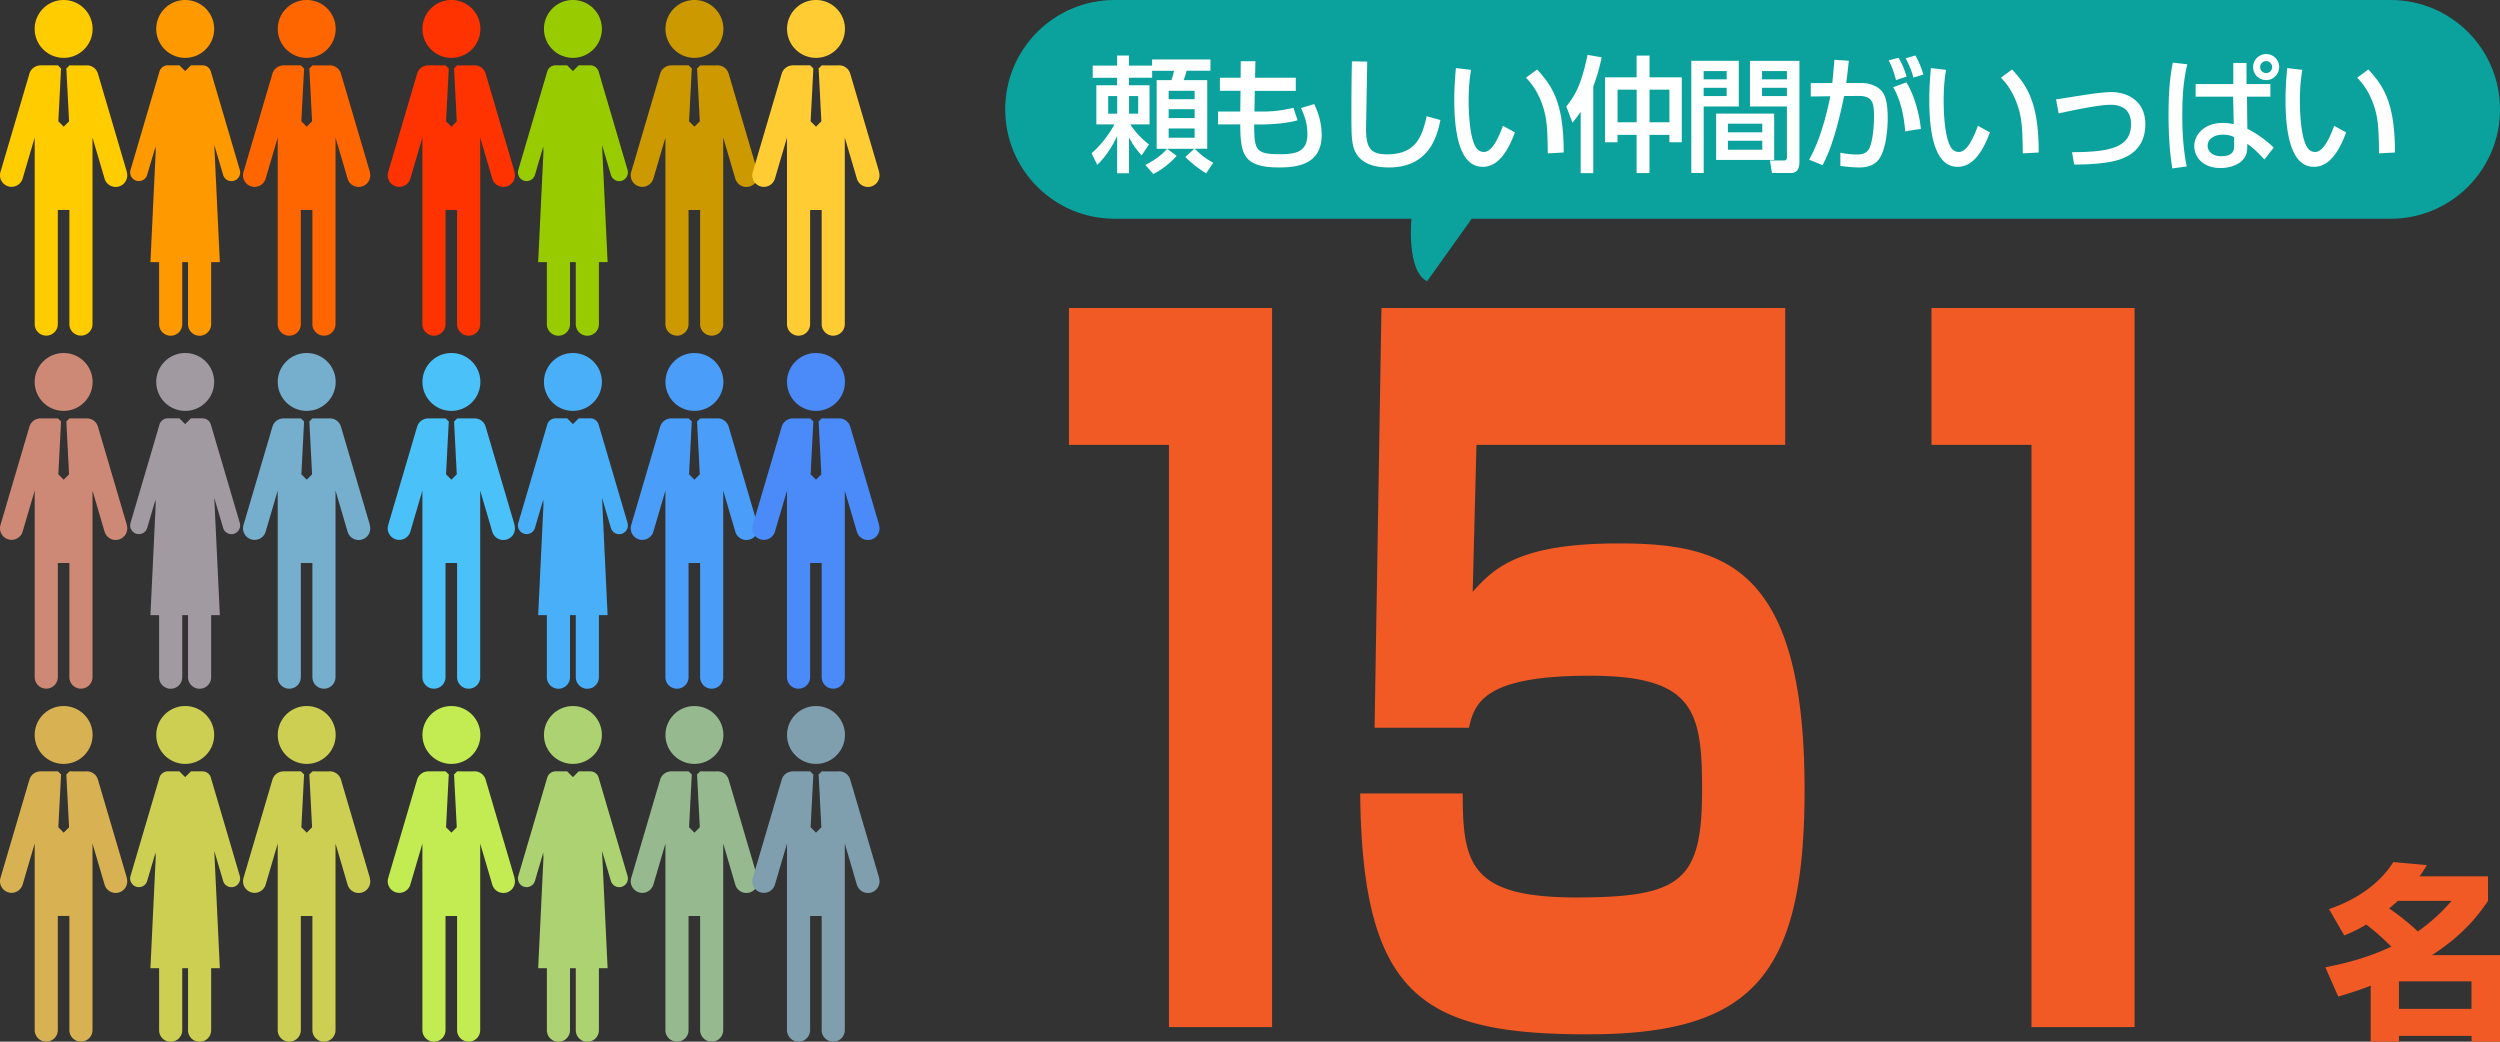 <svg xmlns="http://www.w3.org/2000/svg" id="_レイヤー_2" data-name="レイヤー 2" viewBox="0 0 480 200"><rect x="0" y="0" width="480" height="200" fill="#333333" stroke="none"/><defs><style>.cls-13{fill:#cdcf52}</style></defs><g id="layer"><path d="M35.56 11.11c3.07 0 5.56-2.49 5.56-5.56S38.63 0 35.56 0 30 2.49 30 5.55s2.49 5.56 5.56 5.56Zm10.48 21.51-5.56-18.89c-.21-.73-.88-1.19-1.6-1.19h-2.22l-1.11 1.11-1.11-1.11h-2.22c-.72 0-1.39.47-1.6 1.2l-5.56 18.89a1.672 1.672 0 0 0 1.6 2.14c.72 0 1.39-.47 1.6-1.2l1.61-5.46v.55c0 .11.03.22.03.33l-1.02 21.34h1.67v11.91c0 1.23.99 2.22 2.22 2.22s2.22-.99 2.22-2.22V50.33h1.11v11.91c0 1.23.99 2.22 2.22 2.22s2.22-.99 2.22-2.22V50.33h1.67l-1.07-22.52 1.7 5.77a1.665 1.665 0 0 0 2.07 1.13c.88-.26 1.39-1.19 1.13-2.07Z" style="fill:#f90"/><path d="M12.22 11.11c3.07 0 5.56-2.49 5.56-5.56S15.29 0 12.22 0 6.66 2.49 6.66 5.55s2.49 5.56 5.56 5.56Zm12.14 21.91L18.8 14.13c-.17-.57-.55-1.02-1.02-1.29-.35-.2-.76-.31-1.18-.29s-3.26 0-3.26 0l-.66.66h.06l.52 10.08-1.03 1.03-1.03-1.03.52-10.08h.06l-.66-.66H7.79c-.4.01-.78.11-1.12.3-.48.28-.85.72-1.02 1.29L.09 33.02a2.224 2.224 0 0 0 2.13 2.85c.96 0 1.85-.63 2.13-1.6l2.31-7.86v35.81c0 1.23.99 2.22 2.22 2.22s2.22-.99 2.22-2.22V40.31h2.22v21.91c0 1.23.99 2.22 2.22 2.22s2.22-.99 2.22-2.22V26.41l2.31 7.86a2.22 2.22 0 1 0 4.26-1.25Z" style="fill:#fc0"/><path d="M58.89 11.11c3.07 0 5.56-2.49 5.56-5.56S61.96 0 58.89 0s-5.56 2.49-5.56 5.55 2.49 5.56 5.56 5.56Zm12.13 21.91-5.56-18.89c-.17-.57-.55-1.02-1.02-1.29-.35-.2-.76-.31-1.18-.29s-3.26 0-3.26 0l-.66.66h.06l.52 10.08-1.03 1.03-1.03-1.03.52-10.08h.06l-.66-.66h-3.33c-.4.01-.78.11-1.12.3-.48.28-.85.72-1.02 1.29l-5.56 18.89a2.224 2.224 0 0 0 2.13 2.85c.96 0 1.85-.63 2.13-1.6l2.31-7.86v35.81c0 1.23.99 2.22 2.22 2.22s2.22-.99 2.22-2.22V40.32h2.22v21.91c0 1.23.99 2.22 2.22 2.22s2.22-.99 2.22-2.22V26.41l2.31 7.86a2.22 2.22 0 1 0 4.26-1.25Z" style="fill:#f60"/><path d="M110 11.11c3.07 0 5.56-2.49 5.56-5.56S113.07 0 110 0s-5.56 2.49-5.56 5.55 2.49 5.56 5.56 5.56Zm10.49 21.51-5.56-18.89c-.21-.73-.88-1.19-1.6-1.19h-2.22L110 13.65l-1.11-1.11h-2.22c-.72 0-1.39.47-1.6 1.2l-5.56 18.89a1.672 1.672 0 0 0 1.6 2.14c.72 0 1.39-.47 1.6-1.2l1.61-5.46v.55c0 .11.03.22.03.33l-1.02 21.34H105v11.91c0 1.23.99 2.22 2.22 2.22s2.22-.99 2.22-2.22V50.33h1.11v11.91c0 1.23.99 2.22 2.22 2.22s2.22-.99 2.22-2.22V50.33h1.67l-1.07-22.52 1.7 5.77a1.665 1.665 0 0 0 2.07 1.13c.88-.26 1.39-1.19 1.13-2.07Z" style="fill:#9c0"/><path d="M86.67 11.11c3.07 0 5.56-2.49 5.56-5.56S89.74 0 86.67 0s-5.56 2.49-5.56 5.55 2.49 5.56 5.56 5.56ZM98.8 33.02l-5.56-18.89c-.17-.57-.55-1.02-1.02-1.29-.35-.2-.76-.31-1.18-.29s-3.26 0-3.26 0l-.66.66h.06l.52 10.08-1.03 1.03-1.03-1.03.52-10.08h.06l-.66-.66h-3.33c-.4.01-.78.11-1.12.3-.48.28-.85.72-1.02 1.29l-5.56 18.89a2.224 2.224 0 0 0 2.13 2.85c.96 0 1.85-.63 2.13-1.6l2.31-7.86v35.81c0 1.23.99 2.22 2.22 2.22s2.22-.99 2.22-2.22V40.32h2.22v21.91c0 1.23.99 2.22 2.22 2.22s2.22-.99 2.22-2.22V26.41l2.31 7.86a2.22 2.22 0 1 0 4.26-1.25Z" style="fill:#f30"/><path d="M133.33 11.11c3.07 0 5.56-2.49 5.56-5.56S136.4 0 133.33 0s-5.56 2.49-5.56 5.55 2.49 5.56 5.56 5.56Zm12.13 21.91-5.56-18.89c-.17-.57-.55-1.02-1.02-1.29-.35-.2-.76-.31-1.18-.29s-3.26 0-3.26 0l-.66.66h.06l.52 10.08-1.03 1.03-1.03-1.03.52-10.08h.06l-.66-.66h-3.33c-.4.01-.78.11-1.12.3-.48.28-.85.72-1.02 1.29l-5.56 18.89a2.224 2.224 0 0 0 2.13 2.85c.96 0 1.85-.63 2.13-1.6l2.31-7.86v35.81c0 1.23.99 2.22 2.22 2.22s2.22-.99 2.22-2.22V40.32h2.22v21.91c0 1.23.99 2.22 2.22 2.22s2.22-.99 2.22-2.22V26.41l2.31 7.86a2.22 2.22 0 1 0 4.26-1.25Z" style="fill:#c90"/><path d="M35.56 78.89c3.07 0 5.56-2.49 5.56-5.56s-2.49-5.55-5.56-5.55S30 70.27 30 73.33s2.49 5.56 5.56 5.56Zm10.48 21.51-5.56-18.89c-.21-.73-.88-1.19-1.6-1.19h-2.22l-1.11 1.11-1.11-1.11h-2.22c-.72 0-1.39.47-1.6 1.2l-5.56 18.89a1.672 1.672 0 0 0 1.6 2.14c.72 0 1.39-.47 1.6-1.2l1.61-5.46v.55c0 .11.03.22.03.33l-1.02 21.34h1.67v11.91c0 1.23.99 2.22 2.22 2.22s2.22-.99 2.22-2.22v-11.91h1.11v11.91c0 1.23.99 2.22 2.22 2.22s2.22-.99 2.22-2.22v-11.91h1.67l-1.07-22.52 1.7 5.77a1.665 1.665 0 0 0 2.07 1.13c.88-.26 1.39-1.19 1.13-2.07Z" style="fill:#a19ba1"/><path d="M12.22 78.89c3.07 0 5.56-2.49 5.56-5.56s-2.49-5.55-5.56-5.55-5.56 2.49-5.56 5.55 2.49 5.56 5.56 5.56Zm12.14 21.91L18.8 81.91c-.17-.57-.55-1.02-1.02-1.29-.35-.2-.76-.31-1.18-.29s-3.26 0-3.26 0l-.66.66h.06l.52 10.08-1.03 1.03-1.03-1.03.52-10.08h.06l-.66-.66H7.79c-.4.01-.78.11-1.12.3-.48.28-.85.72-1.02 1.29L.09 100.8a2.224 2.224 0 0 0 2.13 2.85c.96 0 1.85-.63 2.13-1.6l2.31-7.86V130c0 1.23.99 2.22 2.22 2.22s2.22-.99 2.22-2.22v-21.91h2.22V130c0 1.23.99 2.22 2.22 2.22s2.22-.99 2.22-2.22V94.19l2.31 7.86a2.22 2.22 0 1 0 4.26-1.25Z" style="fill:#cd8976"/><path d="M58.89 78.89c3.07 0 5.56-2.49 5.56-5.56s-2.49-5.55-5.56-5.55-5.56 2.49-5.56 5.55 2.49 5.56 5.56 5.56Zm12.13 21.91-5.56-18.89c-.17-.57-.55-1.02-1.02-1.29-.35-.2-.76-.31-1.18-.29s-3.26 0-3.26 0l-.66.66h.06l.52 10.08-1.03 1.03-1.03-1.03.52-10.08h.06l-.66-.66h-3.33c-.4.01-.78.11-1.12.3-.48.28-.85.72-1.02 1.29l-5.56 18.89a2.224 2.224 0 0 0 2.13 2.85c.96 0 1.85-.63 2.13-1.6l2.31-7.86v35.81c0 1.23.99 2.22 2.22 2.22s2.22-.99 2.22-2.22V108.1h2.22v21.91c0 1.23.99 2.22 2.22 2.22s2.22-.99 2.22-2.22V94.2l2.31 7.86a2.22 2.22 0 1 0 4.26-1.25Z" style="fill:#76aecd"/><path d="M110 78.89c3.07 0 5.56-2.49 5.56-5.56s-2.49-5.55-5.56-5.55-5.56 2.49-5.56 5.55 2.49 5.56 5.56 5.56Zm10.49 21.51-5.56-18.89c-.21-.73-.88-1.19-1.6-1.19h-2.22L110 81.43l-1.11-1.11h-2.22c-.72 0-1.39.47-1.6 1.2l-5.56 18.89a1.672 1.672 0 0 0 1.6 2.14c.72 0 1.39-.47 1.6-1.2l1.61-5.46v.55c0 .11.03.22.03.33l-1.02 21.34H105v11.91c0 1.23.99 2.22 2.22 2.22s2.22-.99 2.22-2.22v-11.91h1.11v11.91c0 1.23.99 2.22 2.22 2.22s2.22-.99 2.22-2.22v-11.91h1.67l-1.07-22.52 1.7 5.77a1.665 1.665 0 0 0 2.07 1.13c.88-.26 1.39-1.19 1.13-2.07Z" style="fill:#4aaff9"/><path d="M86.67 78.89c3.07 0 5.56-2.49 5.56-5.56s-2.49-5.55-5.56-5.55-5.56 2.49-5.56 5.55 2.49 5.56 5.56 5.56ZM98.8 100.8l-5.56-18.89c-.17-.57-.55-1.02-1.02-1.29-.35-.2-.76-.31-1.18-.29s-3.26 0-3.26 0l-.66.66h.06l.52 10.08-1.03 1.03-1.03-1.03.52-10.08h.06l-.66-.66h-3.33c-.4.01-.78.11-1.12.3-.48.28-.85.72-1.02 1.29l-5.56 18.89a2.224 2.224 0 0 0 2.13 2.85c.96 0 1.85-.63 2.13-1.6l2.31-7.86v35.81c0 1.23.99 2.22 2.22 2.22s2.22-.99 2.22-2.22V108.1h2.22v21.91c0 1.23.99 2.22 2.22 2.22s2.22-.99 2.22-2.22V94.2l2.31 7.86a2.22 2.22 0 1 0 4.26-1.25Z" style="fill:#4ac1f9"/><path d="M133.33 78.89c3.07 0 5.56-2.49 5.56-5.56s-2.49-5.55-5.56-5.55-5.56 2.49-5.56 5.55 2.49 5.56 5.56 5.56Zm12.13 21.91-5.56-18.89c-.17-.57-.55-1.02-1.02-1.29-.35-.2-.76-.31-1.18-.29s-3.26 0-3.26 0l-.66.66h.06l.52 10.08-1.03 1.03-1.03-1.03.52-10.08h.06l-.66-.66h-3.33c-.4.01-.78.11-1.12.3-.48.28-.85.72-1.02 1.29l-5.56 18.89a2.224 2.224 0 0 0 2.13 2.85c.96 0 1.85-.63 2.13-1.6l2.31-7.86v35.81c0 1.23.99 2.22 2.22 2.22s2.22-.99 2.22-2.22V108.1h2.22v21.91c0 1.23.99 2.22 2.22 2.22s2.22-.99 2.22-2.22V94.2l2.31 7.86a2.22 2.22 0 1 0 4.26-1.25Z" style="fill:#4a9df9"/><path d="M35.56 146.67c3.07 0 5.56-2.49 5.56-5.56s-2.49-5.55-5.56-5.55-5.56 2.49-5.56 5.55 2.49 5.56 5.56 5.56Zm10.48 21.51-5.56-18.89c-.21-.73-.88-1.19-1.6-1.19h-2.22l-1.11 1.11-1.11-1.11h-2.22c-.72 0-1.39.47-1.6 1.2l-5.56 18.89a1.672 1.672 0 0 0 1.6 2.14c.72 0 1.39-.47 1.6-1.2l1.61-5.46v.55c0 .11.03.22.03.33l-1.02 21.34h1.67v11.91c0 1.23.99 2.22 2.22 2.22s2.22-.99 2.22-2.22v-11.91h1.11v11.91c0 1.23.99 2.22 2.22 2.22s2.22-.99 2.22-2.22v-11.91h1.67l-1.07-22.52 1.7 5.77a1.665 1.665 0 0 0 2.07 1.13c.88-.26 1.39-1.19 1.13-2.07Z" class="cls-13"/><path d="M12.22 146.67c3.07 0 5.56-2.49 5.56-5.56s-2.49-5.55-5.56-5.55-5.56 2.49-5.56 5.55 2.49 5.56 5.56 5.56Zm12.14 21.9-5.56-18.89c-.17-.57-.55-1.02-1.02-1.29-.35-.2-.76-.31-1.18-.29s-3.26 0-3.26 0l-.66.66h.06l.52 10.08-1.03 1.03-1.03-1.03.52-10.08h.06l-.66-.66H7.79c-.4.01-.78.11-1.12.3-.48.28-.85.72-1.02 1.29L.09 168.57a2.224 2.224 0 0 0 2.13 2.85c.96 0 1.85-.63 2.13-1.6l2.31-7.86v35.81c0 1.23.99 2.22 2.22 2.22s2.22-.99 2.22-2.22v-21.91h2.22v21.91c0 1.23.99 2.22 2.22 2.22s2.22-.99 2.22-2.22v-35.81l2.31 7.86a2.22 2.22 0 1 0 4.26-1.25Z" style="fill:#d8b252"/><path d="M58.89 146.67c3.07 0 5.56-2.49 5.56-5.56s-2.49-5.55-5.56-5.55-5.56 2.49-5.56 5.55 2.49 5.56 5.56 5.56Zm12.13 21.9-5.56-18.89c-.17-.57-.55-1.02-1.02-1.29-.35-.2-.76-.31-1.18-.29s-3.26 0-3.26 0l-.66.66h.06l.52 10.08-1.03 1.03-1.03-1.03.52-10.08h.06l-.66-.66h-3.33c-.4.01-.78.11-1.12.3-.48.28-.85.72-1.02 1.29l-5.56 18.89a2.224 2.224 0 0 0 2.13 2.85c.96 0 1.85-.63 2.13-1.6l2.31-7.86v35.81c0 1.23.99 2.22 2.22 2.22s2.22-.99 2.22-2.22v-21.91h2.22v21.91c0 1.23.99 2.22 2.22 2.22s2.22-.99 2.22-2.22v-35.81l2.31 7.86a2.22 2.22 0 1 0 4.26-1.25Z" class="cls-13"/><path d="M110 146.67c3.07 0 5.56-2.49 5.56-5.56s-2.49-5.55-5.56-5.55-5.56 2.49-5.56 5.55 2.49 5.56 5.56 5.56Zm10.49 21.51-5.56-18.89c-.21-.73-.88-1.19-1.6-1.19h-2.22l-1.11 1.11-1.11-1.11h-2.22c-.72 0-1.39.47-1.6 1.2l-5.56 18.89a1.672 1.672 0 0 0 1.6 2.14c.72 0 1.39-.47 1.6-1.2l1.61-5.46v.55c0 .11.03.22.03.33l-1.02 21.34H105v11.91c0 1.23.99 2.22 2.22 2.22s2.22-.99 2.22-2.22v-11.91h1.11v11.91c0 1.23.99 2.22 2.22 2.22s2.22-.99 2.22-2.22v-11.91h1.67l-1.07-22.52 1.7 5.77a1.665 1.665 0 0 0 2.07 1.13c.88-.26 1.39-1.19 1.13-2.07Z" style="fill:#acd271"/><path d="M86.67 146.67c3.07 0 5.56-2.49 5.56-5.56s-2.49-5.55-5.56-5.55-5.56 2.49-5.56 5.55 2.49 5.56 5.56 5.56Zm12.13 21.9-5.56-18.89c-.17-.57-.55-1.02-1.02-1.29-.35-.2-.76-.31-1.18-.29s-3.26 0-3.26 0l-.66.66h.06l.52 10.08-1.03 1.03-1.03-1.03.52-10.08h.06l-.66-.66h-3.33c-.4.01-.78.11-1.12.3-.48.28-.85.72-1.02 1.29l-5.56 18.89a2.224 2.224 0 0 0 2.13 2.85c.96 0 1.85-.63 2.13-1.6l2.31-7.86v35.81c0 1.23.99 2.22 2.22 2.22s2.22-.99 2.22-2.22v-21.91h2.22v21.91c0 1.23.99 2.22 2.22 2.22s2.22-.99 2.22-2.22v-35.81l2.31 7.86a2.22 2.22 0 1 0 4.26-1.25Z" style="fill:#c3ec52"/><path d="M133.33 146.67c3.07 0 5.56-2.49 5.56-5.56s-2.49-5.55-5.56-5.55-5.56 2.49-5.56 5.55 2.49 5.56 5.56 5.56Zm12.13 21.9-5.56-18.89c-.17-.57-.55-1.02-1.02-1.29-.35-.2-.76-.31-1.18-.29s-3.26 0-3.26 0l-.66.66h.06l.52 10.08-1.03 1.03-1.03-1.03.52-10.08h.06l-.66-.66h-3.33c-.4.01-.78.11-1.12.3-.48.28-.85.72-1.02 1.29l-5.56 18.89a2.224 2.224 0 0 0 2.13 2.85c.96 0 1.85-.63 2.13-1.6l2.31-7.86v35.81c0 1.23.99 2.22 2.22 2.22s2.22-.99 2.22-2.22v-21.91h2.22v21.91c0 1.23.99 2.22 2.22 2.22s2.22-.99 2.22-2.22v-35.81l2.31 7.86a2.22 2.22 0 1 0 4.26-1.25Z" style="fill:#96b990"/><path d="M156.67 11.11c3.07 0 5.56-2.49 5.56-5.56S159.74 0 156.67 0s-5.56 2.49-5.56 5.55 2.49 5.56 5.56 5.56Zm12.13 21.91-5.56-18.89c-.17-.57-.55-1.02-1.02-1.29-.35-.2-.76-.31-1.18-.29s-3.26 0-3.26 0l-.66.66h.06l.52 10.08-1.03 1.03-1.03-1.03.52-10.08h.06l-.66-.66h-3.33c-.4.01-.78.11-1.12.3-.48.28-.85.72-1.02 1.29l-5.56 18.89a2.224 2.224 0 0 0 2.13 2.85c.96 0 1.85-.63 2.13-1.6l2.31-7.86v35.81c0 1.23.99 2.22 2.22 2.22s2.22-.99 2.22-2.22V40.32h2.22v21.91c0 1.23.99 2.22 2.22 2.22s2.22-.99 2.22-2.22V26.41l2.31 7.86a2.22 2.22 0 1 0 4.26-1.25Z" style="fill:#fc3"/><path d="M156.67 78.89c3.07 0 5.56-2.49 5.56-5.56s-2.49-5.55-5.56-5.55-5.56 2.49-5.56 5.55 2.49 5.56 5.56 5.56Zm12.13 21.91-5.56-18.89c-.17-.57-.55-1.02-1.02-1.29-.35-.2-.76-.31-1.18-.29s-3.26 0-3.26 0l-.66.66h.06l.52 10.08-1.03 1.03-1.03-1.03.52-10.08h.06l-.66-.66h-3.33c-.4.01-.78.11-1.12.3-.48.28-.85.72-1.02 1.29l-5.56 18.89a2.224 2.224 0 0 0 2.13 2.85c.96 0 1.85-.63 2.13-1.6l2.31-7.86v35.81c0 1.23.99 2.22 2.22 2.22s2.22-.99 2.22-2.22V108.1h2.22v21.91c0 1.23.99 2.22 2.22 2.22s2.22-.99 2.22-2.22V94.2l2.31 7.86a2.22 2.22 0 1 0 4.26-1.25Z" style="fill:#4a8bf9"/><path d="M156.67 146.67c3.07 0 5.56-2.49 5.56-5.56s-2.49-5.55-5.56-5.55-5.56 2.49-5.56 5.55 2.49 5.56 5.56 5.56Zm12.13 21.9-5.56-18.89c-.17-.57-.55-1.02-1.02-1.29-.35-.2-.76-.31-1.18-.29s-3.26 0-3.26 0l-.66.66h.06l.52 10.08-1.03 1.03-1.03-1.03.52-10.08h.06l-.66-.66h-3.33c-.4.01-.78.11-1.12.3-.48.28-.85.72-1.02 1.29l-5.56 18.89a2.224 2.224 0 0 0 2.13 2.85c.96 0 1.85-.63 2.13-1.6l2.31-7.86v35.81c0 1.23.99 2.22 2.22 2.22s2.22-.99 2.22-2.22v-21.91h2.22v21.91c0 1.23.99 2.22 2.22 2.22s2.22-.99 2.22-2.22v-35.81l2.31 7.86a2.22 2.22 0 1 0 4.26-1.25Z" style="fill:#7f9fae"/><path d="M244.24 59.14V197.2h-19.8V85.42h-19.2V59.14h39Zm98.52 0v26.28h-59.28l-.72 28.21c4.08-4.56 8.88-9.29 27.96-9.29 20.16 0 35.76 4.21 35.76 47.3 0 35.74-10.08 46.95-41.64 46.95s-43.32-7.18-43.68-46.25h19.68c0 13.49 1.44 19.97 21.72 19.97s24.24-3.15 24.24-20.67c0-15.24-1.56-21.9-21.6-21.9s-22.08 5.08-23.16 9.99h-18.12l1.32-80.59h77.52Zm67.08 0V197.2h-19.8V85.42h-19.2V59.14h39Zm37.33 115.41c4.07-1.4 9.21-4.07 12.35-9.03l6.44.58c-.5.83-.76 1.26-1.4 2.16h13.14v4.72c-1.37 1.98-4.21 6.19-10.76 10.4h13.07v16.63h-5.47v-1.12h-13.93v1.12h-5.44v-10.76c-2.88 1.12-4.82 1.66-6.23 2.09l-2.48-5.62c4.86-.94 8.71-2.12 12.67-3.96-.58-.58-2.45-2.48-4.82-4.25a27.767 27.767 0 0 1-4.21 2.09l-2.92-5.04Zm13.21-1.58c-.47.43-.58.54-1.66 1.44 1.66 1.15 3.82 2.81 5.51 4.43 3.31-2.34 5.26-4.5 6.48-5.87h-10.33Zm.22 15.44v5.29h13.93v-5.29H460.6Z" style="fill:#f15a24"/><path d="M459 0H214c-11.6 0-21 9.4-21 21s9.4 21 21 21h57s-1 10 3 12l8.57-12H459c11.6 0 21-9.4 21-21s-9.4-21-21-21Z" style="fill:#0ba29d"/><path d="M219.92 31.67c1.56-.82 2.83-1.63 4.18-3.1h-2.02V15.39h2.83c.17-.41.43-1.34.5-1.8h-4.2v1.34h-4.44v1.44h3.94v7.51h-3.7c1.27 1.9 2.4 2.9 3.6 3.86l-1.42 2.09c-.72-.82-1.49-1.66-2.42-3.46v6.89h-2.28v-7.15c-.36.77-1.58 3.38-3.82 5.54l-1.08-2.23c2.71-2.38 4.08-4.99 4.37-5.54h-3.46v-7.51h3.98v-1.44h-4.68V12.6h4.68v-1.94h2.28v1.94h4.44v-1.18h11.21v2.16h-4.58c-.19.79-.34 1.2-.58 1.8h4.54v13.18h-2.4c1.32 1.3 2.09 1.87 3.55 2.69l-1.37 2.04c-1.49-.94-2.76-1.94-3.98-3.14l1.7-1.58h-5.18l1.8 1.37c-.82.94-2.59 2.57-4.49 3.46l-1.51-1.73Zm-7.15-13.22v3.38h1.73v-3.38h-1.73Zm4.01 0v3.38h1.75v-3.38h-1.75Zm7.6-1.01v1.61h4.99v-1.61h-4.99Zm0 3.53v1.7h4.99v-1.7h-4.99Zm0 3.69v1.78h4.99v-1.78h-4.99Zm13.85-12.91h2.81l-.07 3.17h7.82v2.52h-7.87l-.07 3.98h1.49c2.86 0 4.85-.46 6-.72l.79 2.38c-2.64.82-6.74.82-7.2.82h-1.13c0 4.92.29 5.71 4.92 5.71 2.74 0 5.3-.26 5.3-3.82 0-2.14-.53-3.48-1.22-5.04l2.52-.77c.91 1.87 1.44 3.89 1.44 5.95 0 5.59-4.61 6.22-8.09 6.22-6.82 0-7.54-2.35-7.54-8.26h-4.27v-2.47h4.27l.05-3.98h-3.96v-2.52h3.98l.02-3.17Zm24.27.07c-.02 2.04-.22 12.29-.22 12.91 0 3.72.89 4.9 4.03 4.9 5.42 0 6.72-3.22 7.61-7.32l2.64.74c-.58 2.71-1.92 9.1-9.89 9.1-3.6 0-5.3-1.18-6.19-2.54-1.01-1.54-1.01-3.6-1.01-7.85 0-2.14 0-5.33.1-9.98l2.93.05Zm19.94 1.59c-.17 1.06-.46 2.86-.46 5.9 0 2.35.19 7.58 1.61 9.27.24.29.72.6 1.32.6 1.54 0 2.78-2.64 3.65-5.02l2.3 1.25c-1.63 4.46-3.65 6.62-6.19 6.62-4.54 0-5.45-6.84-5.45-12.89 0-2.69.22-4.94.31-6.07l2.9.34Zm14.74 16.03c-.07-4.51-.12-6.84-1.13-9.55-.91-2.5-2.09-3.98-3.07-4.97l2.14-1.58c3 3.24 5.11 6.5 5.11 15.94l-3.05.17Zm6.31-7.99c-.7 1.03-1.01 1.42-1.58 2.09l-1.18-3.1c1.75-2.21 2.88-4.18 4.08-9.91l2.71.48c-.26 1.25-.72 3.26-1.61 5.57v16.66h-2.42V21.45Zm10.75-10.78h2.47v4.18h6.19v12.46h-2.38v-1.42h-3.82v7.34h-2.47v-7.34h-3.67v1.42h-2.4V14.85h6.07v-4.18Zm-3.67 6.55v6.26h3.67v-6.26h-3.67Zm6.14 0v6.26h3.82v-6.26h-3.82Zm8.02-5.54h9.12v8.76h-6.74v12.77h-2.38V11.68Zm2.37 1.97v1.58h4.42v-1.58h-4.42Zm0 3.21v1.58h4.42v-1.58h-4.42Zm13.54 4.95v8.9H329.5v-8.9h11.14Zm-8.88 1.94v1.66h6.6v-1.66h-6.6Zm0 3.27v1.73h6.6v-1.73h-6.6Zm11.33-6.58h-7.1v-8.76h9.5v19.27c0 .67 0 2.26-1.61 2.26h-3.67l-.38-2.4h2.71c.29 0 .55-.1.55-.58v-9.79Zm-4.78-6.79v1.58h4.78v-1.58h-4.78Zm0 3.21v1.58h4.78v-1.58h-4.78Zm16.66-5.18c-.24 2.28-.36 3.31-.5 4.25h2.88c1.73 0 3 .65 3.67 1.27.79.74 1.42 1.99 1.42 5.52 0 .48 0 4.85-1.39 7.39-1.1 2.04-3.38 2.04-4.08 2.04-1.32 0-2.86-.19-3.62-.29v-2.54c.41.07 1.54.34 3.1.34.77 0 2.06 0 2.62-1.54.74-2.14.74-5.45.74-5.76 0-2.66-.29-3.96-3-3.94l-2.74.02c-.89 4.34-2.26 9.89-4.15 13.27l-2.57-1.06c2.66-4.63 3.96-11.62 4.06-12.17l-3.74.05v-2.57l4.13-.02c.29-2.88.31-3.22.41-4.46l2.78.19Zm9.07 3.7c-.58-2.11-.98-3-1.42-3.79l1.9-.5c.65 1.03 1.22 2.45 1.54 3.62l-2.02.67Zm1.75 9.84c-.17-2.57-.82-6.02-2.3-8.47l2.54-.94c1.61 2.62 2.5 6.24 2.78 8.93l-3.02.48Zm1.59-10.32c-.31-1.22-.94-2.69-1.49-3.7l1.85-.55c.65 1.1 1.1 2.23 1.56 3.65l-1.92.6Zm6.26-1.49c-.17 1.06-.46 2.86-.46 5.9 0 2.35.19 7.58 1.61 9.27.24.29.72.6 1.32.6 1.54 0 2.78-2.64 3.65-5.02l2.3 1.25c-1.63 4.46-3.65 6.62-6.19 6.62-4.54 0-5.45-6.84-5.45-12.89 0-2.69.22-4.94.31-6.07l2.9.34Zm14.74 16.03c-.07-4.51-.12-6.84-1.13-9.55-.91-2.5-2.09-3.98-3.07-4.97l2.14-1.58c3 3.24 5.11 6.5 5.11 15.94l-3.05.17Zm9.45-.22c7.46-.02 11.33-.98 11.33-5.38 0-2.42-1.32-3.72-3.94-3.72-2.3 0-7.46 1.1-9.96 1.66l-.5-2.71c.86-.1 4.66-.72 5.45-.84.74-.12 3.6-.55 5.16-.55 2.81 0 6.53 1.46 6.53 6.17 0 6.24-5.64 7.08-7.61 7.37-1.61.22-3.82.41-6.05.36l-.41-2.35Zm22.13-16.87c-.79 3.24-.96 6.58-.96 9.91 0 5.38.6 8.42.84 9.7l-2.76.38c-.53-3.36-.72-6.77-.72-10.18s.14-6.79.82-10.13l2.78.31Zm8.83 3.79v-4.06h2.54v4.06h4.58v2.42h-4.49l.07 6.17c2.02.98 3.98 2.54 5.06 3.6l-1.78 2.3c-.7-.74-2.11-2.28-3.29-3 0 .98 0 1.78-.46 2.52-1.01 1.68-3.26 2.11-4.66 2.11-3.41 0-5.06-2.11-5.06-4.2 0-2.33 2.09-4.46 5.4-4.46.26 0 1.18 0 2.18.24l-.12-5.28h-7.2v-2.42h7.2Zm.17 10.2c-.34-.17-.94-.48-2.14-.48-1.9 0-2.95.96-2.95 2.11s.98 2.02 2.59 2.02c2.5 0 2.5-1.34 2.5-2.04v-1.61Zm8.64-13.46a2.5 2.5 0 1 1-5.002-.002 2.5 2.5 0 0 1 5.002.002Zm-3.65 0c0 .65.5 1.15 1.15 1.15s1.15-.5 1.15-1.15a1.15 1.15 0 0 0-2.3 0Zm8.09.53c-.17 1.06-.46 2.86-.46 5.9 0 2.35.19 7.58 1.61 9.27.24.29.72.6 1.32.6 1.54 0 2.78-2.64 3.65-5.02l2.3 1.25c-1.63 4.46-3.65 6.62-6.19 6.62-4.54 0-5.45-6.84-5.45-12.89 0-2.69.22-4.94.31-6.07l2.9.34Zm14.74 16.03c-.07-4.51-.12-6.84-1.13-9.55-.91-2.5-2.09-3.98-3.07-4.97l2.14-1.58c3 3.24 5.11 6.5 5.11 15.94l-3.05.17Z" style="fill:#fff"/></g></svg>
